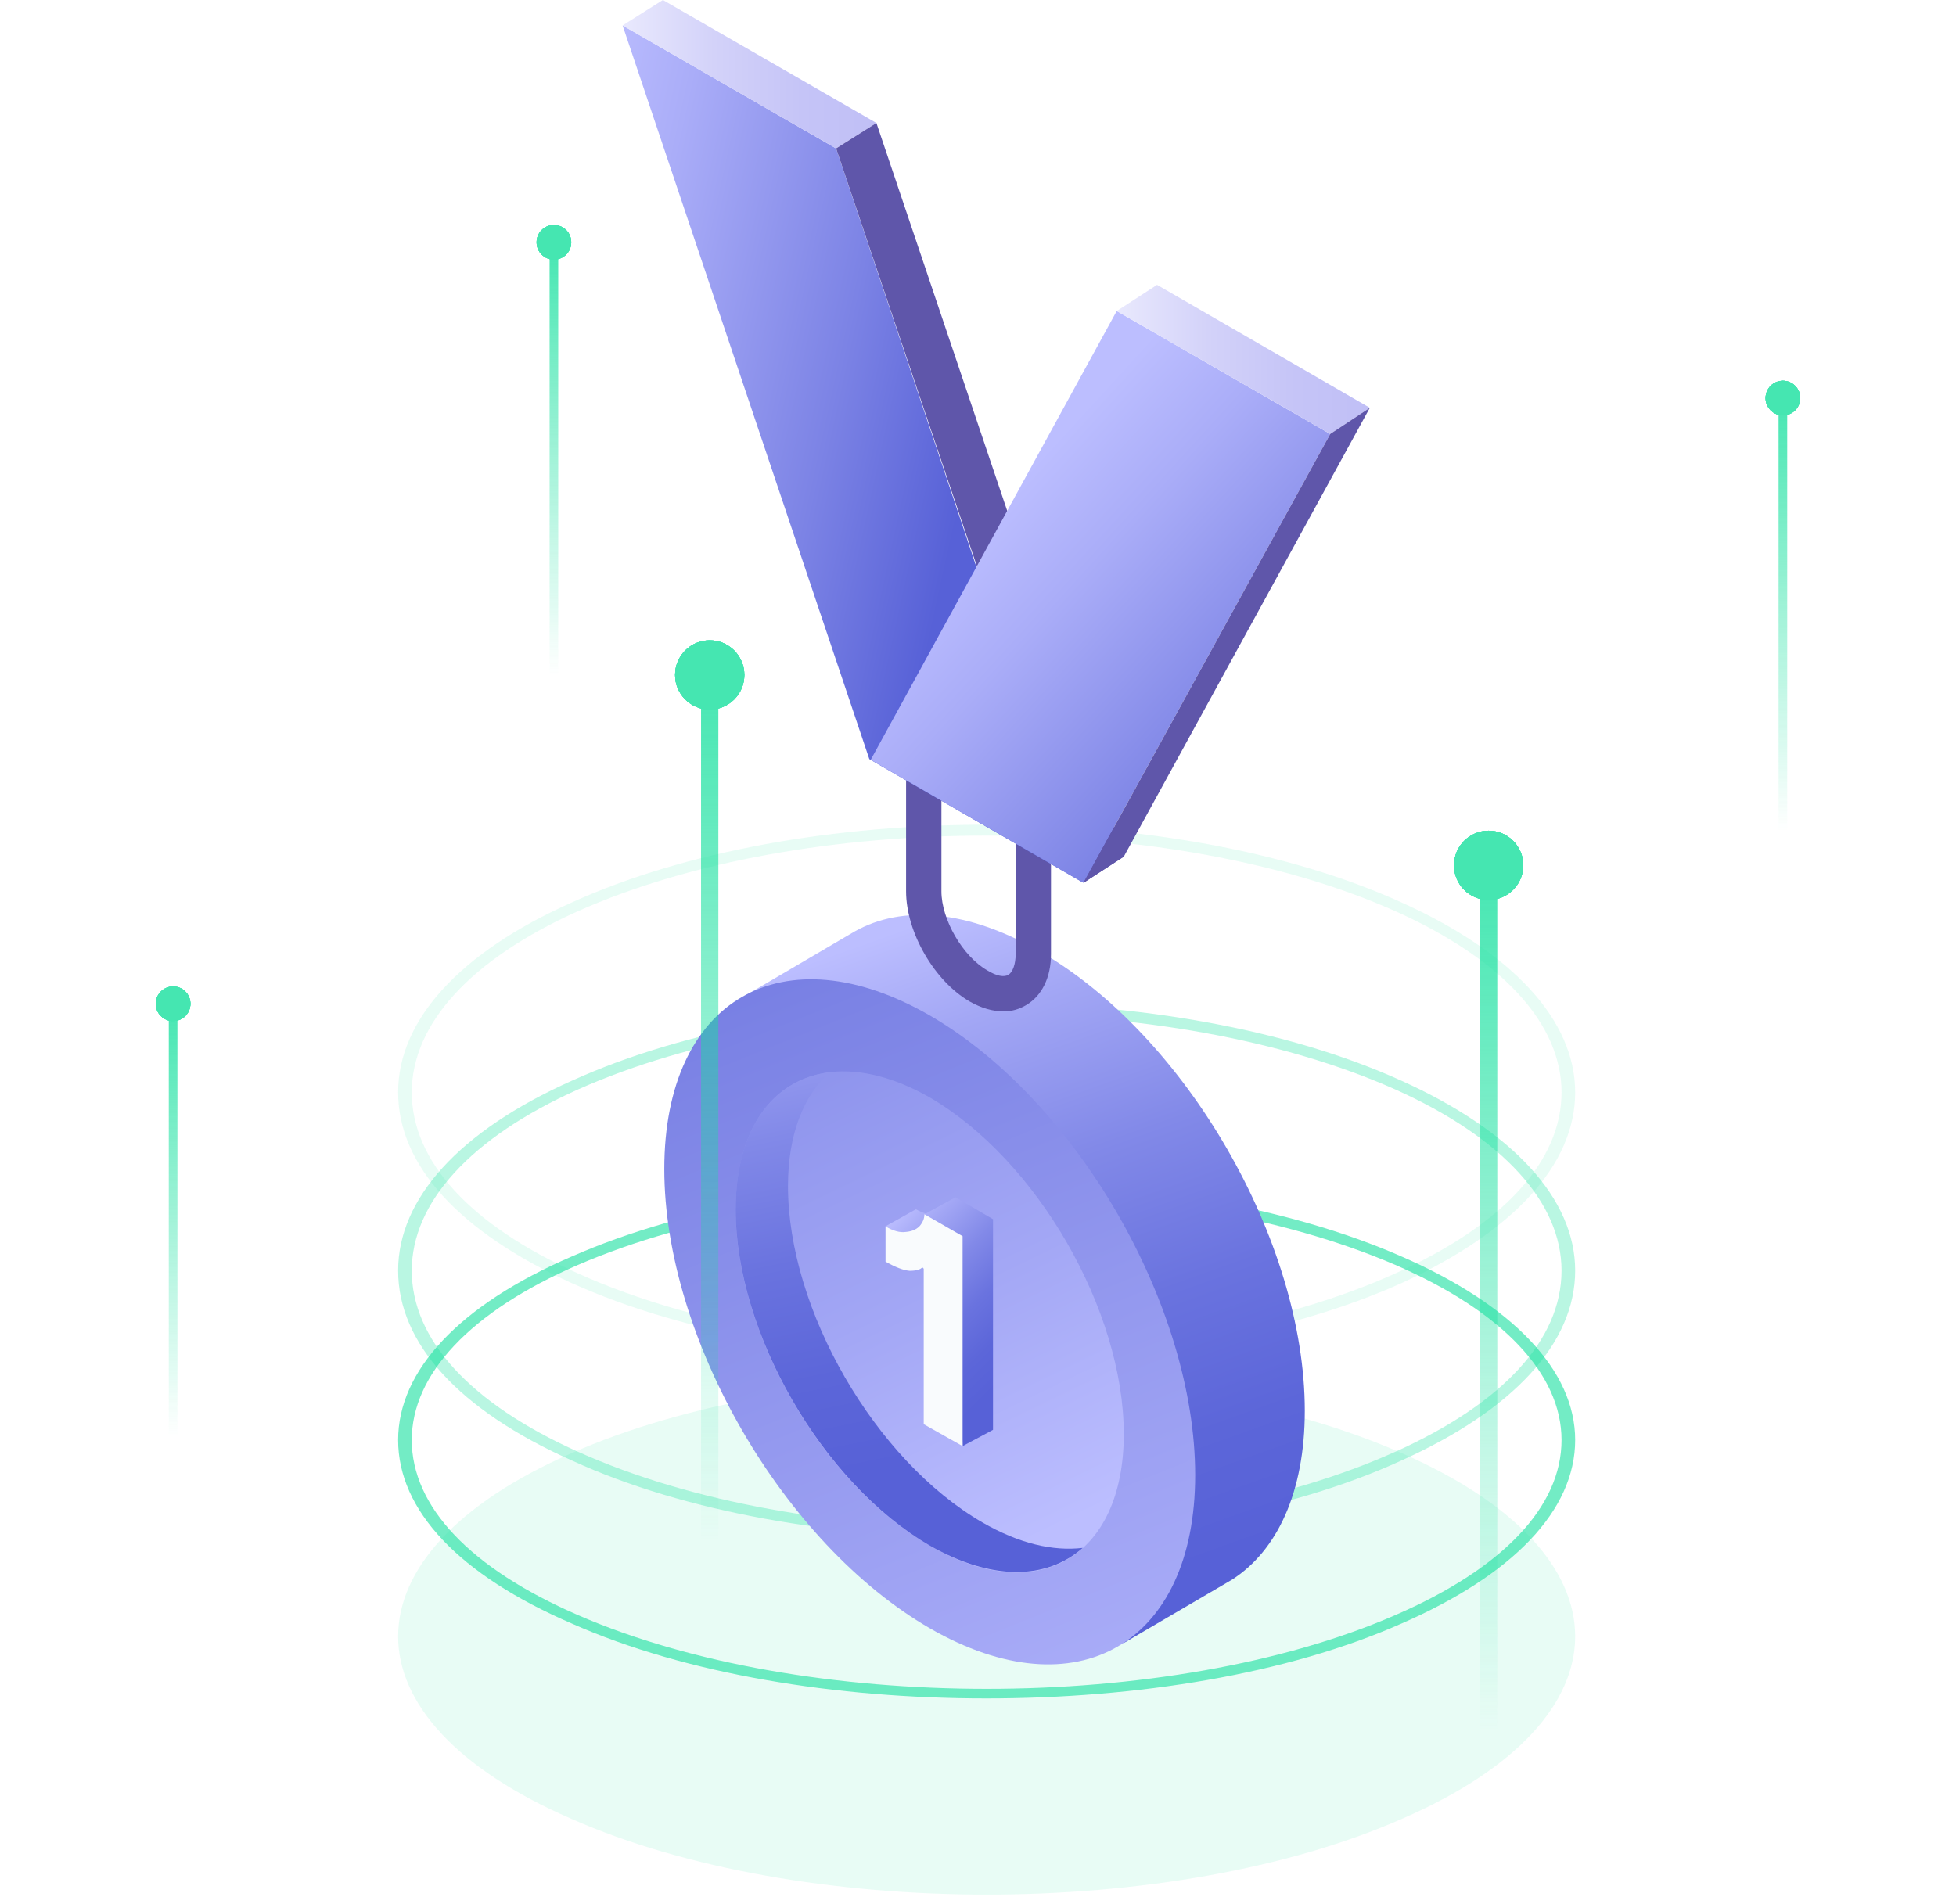<svg width="113" height="110" viewBox="0 0 113 110" fill="none" xmlns="http://www.w3.org/2000/svg">
<g opacity="0.8">
<rect x="31.75" y="14" width="0.5" height="25" fill="url(#paint0_linear_5403_84008)"/>
<circle cx="32" cy="14" r="1" fill="#16E09E"/>
<g filter="url(#filter0_f_5403_84008)">
<circle cx="32" cy="14" r="1" fill="#16E09E"/>
</g>
<g filter="url(#filter1_f_5403_84008)">
<circle cx="32" cy="14" r="1" fill="#16E09E"/>
</g>
<g filter="url(#filter2_f_5403_84008)">
<circle cx="32" cy="14" r="1" fill="#16E09E"/>
</g>
<g filter="url(#filter3_f_5403_84008)">
<circle cx="32" cy="14" r="1" fill="#16E09E"/>
</g>
</g>
<path opacity="0.1" d="M81.006 105.089C67.754 110.933 46.246 110.933 32.994 105.089C19.669 99.301 19.669 89.819 32.994 83.976C46.246 78.132 67.754 78.132 81.006 83.976C94.331 89.819 94.331 99.301 81.006 105.089Z" fill="#16E09E"/>
<path opacity="0.6" fill-rule="evenodd" clip-rule="evenodd" d="M56.964 98.138C48.294 98.138 39.624 96.732 33.032 93.81C26.511 90.997 23 87.263 23 83.206C23 79.202 26.511 75.415 33.032 72.601C46.216 66.812 67.784 66.812 80.968 72.601C87.417 75.415 91 79.202 91 83.206C91 87.263 87.417 90.997 80.968 93.81C74.376 96.732 65.706 98.138 56.964 98.138ZM56.964 68.868C48.437 68.868 39.91 70.275 33.39 73.088C27.156 75.793 23.788 79.418 23.788 83.206C23.788 87.047 27.156 90.618 33.39 93.323C46.431 99.004 67.569 99.004 80.61 93.323C86.844 90.618 90.212 87.047 90.212 83.206C90.212 79.418 86.844 75.793 80.61 73.088C74.09 70.275 65.563 68.868 56.964 68.868Z" fill="#16E09E"/>
<path opacity="0.3" fill-rule="evenodd" clip-rule="evenodd" d="M56.964 88.866C48.294 88.866 39.624 87.41 33.032 84.388C26.511 81.478 23 77.616 23 73.418C23 69.276 26.511 65.359 33.032 62.448C46.216 56.459 67.784 56.459 80.968 62.448C87.417 65.359 91 69.276 91 73.418C91 77.616 87.417 81.478 80.968 84.388C74.376 87.41 65.706 88.866 56.964 88.866ZM56.964 58.586C48.437 58.586 39.91 60.041 33.39 62.952C27.156 65.75 23.788 69.5 23.788 73.418C23.788 77.392 27.156 81.086 33.39 83.884C46.431 89.761 67.569 89.761 80.61 83.884C86.844 81.086 90.212 77.392 90.212 73.418C90.212 69.5 86.844 65.75 80.61 62.952C74.09 60.041 65.563 58.586 56.964 58.586Z" fill="#16E09E"/>
<path opacity="0.1" fill-rule="evenodd" clip-rule="evenodd" d="M56.964 78.563C48.294 78.563 39.624 77.108 33.032 74.141C26.511 71.175 23 67.313 23 63.115C23 58.973 26.511 55.056 33.032 52.145C46.216 46.156 67.784 46.156 80.968 52.145C87.417 55.056 91 58.973 91 63.115C91 67.313 87.417 71.175 80.968 74.141C74.376 77.108 65.706 78.563 56.964 78.563ZM56.964 48.283C48.437 48.283 39.91 49.738 33.39 52.649C27.156 55.447 23.788 59.197 23.788 63.115C23.788 67.089 27.156 70.783 33.39 73.581C46.431 79.458 67.569 79.458 80.61 73.581C86.844 70.783 90.212 67.089 90.212 63.115C90.212 59.197 86.844 55.447 80.61 52.649C74.09 49.738 65.563 48.283 56.964 48.283Z" fill="#16E09E"/>
<path d="M71.173 91.277L64.965 94.912C64.965 94.912 64.148 93.605 62.964 91.726C62.011 91.399 61.044 90.95 60.064 90.378C51.61 85.478 44.749 73.593 44.749 63.792C44.749 62.648 44.831 61.586 44.994 60.606C43.933 58.728 43.238 57.421 43.238 57.421L49.364 53.827C52.1 52.275 55.899 52.561 60.064 54.97C68.518 59.83 75.379 71.715 75.379 81.516C75.379 86.213 73.786 89.602 71.173 91.277Z" fill="url(#paint1_linear_5403_84008)"/>
<path d="M69.047 85.232C69.047 94.993 62.187 98.954 53.733 94.094C45.238 89.194 38.377 77.309 38.377 67.549C38.377 57.747 45.238 53.786 53.733 58.686C62.187 63.587 69.047 75.472 69.047 85.232Z" fill="url(#paint2_linear_5403_84008)"/>
<path d="M64.922 82.864C64.922 90.01 59.899 92.91 53.732 89.316C47.524 85.763 42.501 77.064 42.501 69.917C42.501 62.77 47.524 59.871 53.732 63.424C59.899 67.018 64.922 75.717 64.922 82.864Z" fill="url(#paint3_linear_5403_84008)"/>
<path d="M62.553 89.439C60.47 91.277 57.326 91.358 53.732 89.316C47.524 85.722 42.501 77.024 42.501 69.877C42.501 65.18 44.666 62.362 47.933 61.954C46.422 63.302 45.523 65.548 45.523 68.529C45.523 75.676 50.546 84.375 56.754 87.969C58.878 89.194 60.838 89.643 62.553 89.439Z" fill="url(#paint4_linear_5403_84008)"/>
<path d="M57.367 70.448V82.618L55.611 83.558L55.161 72.327L55.039 72.245C54.93 72.381 54.699 72.449 54.345 72.449C53.977 72.449 51.731 71.183 51.159 70.856L52.915 69.876C53.106 69.985 53.297 70.067 53.487 70.121L55.202 69.182L57.367 70.448Z" fill="url(#paint5_linear_5403_84008)"/>
<path d="M57.981 58.442C57.327 58.442 56.674 58.238 56.02 57.87C53.978 56.686 52.345 53.868 52.345 51.499V40.676H54.387V51.499C54.387 53.133 55.612 55.256 57.041 56.073C57.572 56.4 58.021 56.481 58.267 56.318C58.511 56.155 58.675 55.706 58.675 55.134V41.902H60.717V55.134C60.717 56.481 60.186 57.543 59.288 58.074C58.879 58.319 58.443 58.442 57.981 58.442Z" fill="#5F56AA"/>
<path d="M62.514 50.968L50.221 43.862L35.968 1.47L48.301 8.576L62.514 50.968Z" fill="url(#paint6_linear_5403_84008)"/>
<path d="M35.968 1.47L38.296 0L50.629 7.106L48.301 8.576L35.968 1.47Z" fill="url(#paint7_linear_5403_84008)"/>
<path d="M50.631 7.106L64.924 49.498L62.597 51.009L48.303 8.576L50.631 7.106Z" fill="#5F56AA"/>
<path d="M64.514 17.97L76.847 25.076L62.594 51.009L50.302 43.903L64.514 17.97Z" fill="url(#paint8_linear_5403_84008)"/>
<path d="M64.517 17.969L66.844 16.458L79.137 23.564L76.85 25.075L64.517 17.969Z" fill="url(#paint9_linear_5403_84008)"/>
<path d="M76.848 25.076L79.135 23.565L64.923 49.498L62.595 51.009L76.848 25.076Z" fill="#5F56AA"/>
<path d="M55.61 71.428V83.558L53.364 82.292V73.307L53.282 73.225C53.173 73.362 52.928 73.43 52.547 73.43C52.193 73.402 51.73 73.225 51.158 72.899V70.857C51.594 71.129 51.989 71.238 52.343 71.183C52.669 71.156 52.928 71.047 53.118 70.857C53.309 70.639 53.404 70.407 53.404 70.162L55.61 71.428Z" fill="#F9FBFD"/>
<g opacity="0.8">
<rect x="40.5" y="39" width="1" height="50" fill="url(#paint10_linear_5403_84008)"/>
<circle cx="41" cy="39" r="2" fill="#16E09E"/>
<g filter="url(#filter4_f_5403_84008)">
<circle cx="41" cy="39" r="2" fill="#16E09E"/>
</g>
<g filter="url(#filter5_f_5403_84008)">
<circle cx="41" cy="39" r="2" fill="#16E09E"/>
</g>
<g filter="url(#filter6_f_5403_84008)">
<circle cx="41" cy="39" r="2" fill="#16E09E"/>
</g>
<g filter="url(#filter7_f_5403_84008)">
<circle cx="41" cy="39" r="2" fill="#16E09E"/>
</g>
</g>
<g opacity="0.8">
<rect x="102.75" y="23" width="0.5" height="25" fill="url(#paint11_linear_5403_84008)"/>
<circle cx="103" cy="23" r="1" fill="#16E09E"/>
<g filter="url(#filter8_f_5403_84008)">
<circle cx="103" cy="23" r="1" fill="#16E09E"/>
</g>
<g filter="url(#filter9_f_5403_84008)">
<circle cx="103" cy="23" r="1" fill="#16E09E"/>
</g>
<g filter="url(#filter10_f_5403_84008)">
<circle cx="103" cy="23" r="1" fill="#16E09E"/>
</g>
<g filter="url(#filter11_f_5403_84008)">
<circle cx="103" cy="23" r="1" fill="#16E09E"/>
</g>
</g>
<g opacity="0.8">
<rect x="9.75" y="58" width="0.5" height="25" fill="url(#paint12_linear_5403_84008)"/>
<circle cx="10" cy="58" r="1" fill="#16E09E"/>
<g filter="url(#filter12_f_5403_84008)">
<circle cx="10" cy="58" r="1" fill="#16E09E"/>
</g>
<g filter="url(#filter13_f_5403_84008)">
<circle cx="10" cy="58" r="1" fill="#16E09E"/>
</g>
<g filter="url(#filter14_f_5403_84008)">
<circle cx="10" cy="58" r="1" fill="#16E09E"/>
</g>
<g filter="url(#filter15_f_5403_84008)">
<circle cx="10" cy="58" r="1" fill="#16E09E"/>
</g>
</g>
<g opacity="0.8">
<rect x="85.5" y="50" width="1" height="50" fill="url(#paint13_linear_5403_84008)"/>
<circle cx="86" cy="50" r="2" fill="#16E09E"/>
<g filter="url(#filter16_f_5403_84008)">
<circle cx="86" cy="50" r="2" fill="#16E09E"/>
</g>
<g filter="url(#filter17_f_5403_84008)">
<circle cx="86" cy="50" r="2" fill="#16E09E"/>
</g>
<g filter="url(#filter18_f_5403_84008)">
<circle cx="86" cy="50" r="2" fill="#16E09E"/>
</g>
<g filter="url(#filter19_f_5403_84008)">
<circle cx="86" cy="50" r="2" fill="#16E09E"/>
</g>
</g>
<defs>
<filter id="filter0_f_5403_84008" x="29.5" y="11.5" width="5" height="5" filterUnits="userSpaceOnUse" color-interpolation-filters="sRGB">
<feFlood flood-opacity="0" result="BackgroundImageFix"/>
<feBlend mode="normal" in="SourceGraphic" in2="BackgroundImageFix" result="shape"/>
<feGaussianBlur stdDeviation="0.75" result="effect1_foregroundBlur_5403_84008"/>
</filter>
<filter id="filter1_f_5403_84008" x="28" y="10" width="8" height="8" filterUnits="userSpaceOnUse" color-interpolation-filters="sRGB">
<feFlood flood-opacity="0" result="BackgroundImageFix"/>
<feBlend mode="normal" in="SourceGraphic" in2="BackgroundImageFix" result="shape"/>
<feGaussianBlur stdDeviation="1.5" result="effect1_foregroundBlur_5403_84008"/>
</filter>
<filter id="filter2_f_5403_84008" x="25" y="7" width="14" height="14" filterUnits="userSpaceOnUse" color-interpolation-filters="sRGB">
<feFlood flood-opacity="0" result="BackgroundImageFix"/>
<feBlend mode="normal" in="SourceGraphic" in2="BackgroundImageFix" result="shape"/>
<feGaussianBlur stdDeviation="3" result="effect1_foregroundBlur_5403_84008"/>
</filter>
<filter id="filter3_f_5403_84008" x="22" y="4" width="20" height="20" filterUnits="userSpaceOnUse" color-interpolation-filters="sRGB">
<feFlood flood-opacity="0" result="BackgroundImageFix"/>
<feBlend mode="normal" in="SourceGraphic" in2="BackgroundImageFix" result="shape"/>
<feGaussianBlur stdDeviation="4.5" result="effect1_foregroundBlur_5403_84008"/>
</filter>
<filter id="filter4_f_5403_84008" x="36" y="34" width="10" height="10" filterUnits="userSpaceOnUse" color-interpolation-filters="sRGB">
<feFlood flood-opacity="0" result="BackgroundImageFix"/>
<feBlend mode="normal" in="SourceGraphic" in2="BackgroundImageFix" result="shape"/>
<feGaussianBlur stdDeviation="1.5" result="effect1_foregroundBlur_5403_84008"/>
</filter>
<filter id="filter5_f_5403_84008" x="33" y="31" width="16" height="16" filterUnits="userSpaceOnUse" color-interpolation-filters="sRGB">
<feFlood flood-opacity="0" result="BackgroundImageFix"/>
<feBlend mode="normal" in="SourceGraphic" in2="BackgroundImageFix" result="shape"/>
<feGaussianBlur stdDeviation="3" result="effect1_foregroundBlur_5403_84008"/>
</filter>
<filter id="filter6_f_5403_84008" x="27" y="25" width="28" height="28" filterUnits="userSpaceOnUse" color-interpolation-filters="sRGB">
<feFlood flood-opacity="0" result="BackgroundImageFix"/>
<feBlend mode="normal" in="SourceGraphic" in2="BackgroundImageFix" result="shape"/>
<feGaussianBlur stdDeviation="6" result="effect1_foregroundBlur_5403_84008"/>
</filter>
<filter id="filter7_f_5403_84008" x="21" y="19" width="40" height="40" filterUnits="userSpaceOnUse" color-interpolation-filters="sRGB">
<feFlood flood-opacity="0" result="BackgroundImageFix"/>
<feBlend mode="normal" in="SourceGraphic" in2="BackgroundImageFix" result="shape"/>
<feGaussianBlur stdDeviation="9" result="effect1_foregroundBlur_5403_84008"/>
</filter>
<filter id="filter8_f_5403_84008" x="100.5" y="20.5" width="5" height="5" filterUnits="userSpaceOnUse" color-interpolation-filters="sRGB">
<feFlood flood-opacity="0" result="BackgroundImageFix"/>
<feBlend mode="normal" in="SourceGraphic" in2="BackgroundImageFix" result="shape"/>
<feGaussianBlur stdDeviation="0.75" result="effect1_foregroundBlur_5403_84008"/>
</filter>
<filter id="filter9_f_5403_84008" x="99" y="19" width="8" height="8" filterUnits="userSpaceOnUse" color-interpolation-filters="sRGB">
<feFlood flood-opacity="0" result="BackgroundImageFix"/>
<feBlend mode="normal" in="SourceGraphic" in2="BackgroundImageFix" result="shape"/>
<feGaussianBlur stdDeviation="1.5" result="effect1_foregroundBlur_5403_84008"/>
</filter>
<filter id="filter10_f_5403_84008" x="96" y="16" width="14" height="14" filterUnits="userSpaceOnUse" color-interpolation-filters="sRGB">
<feFlood flood-opacity="0" result="BackgroundImageFix"/>
<feBlend mode="normal" in="SourceGraphic" in2="BackgroundImageFix" result="shape"/>
<feGaussianBlur stdDeviation="3" result="effect1_foregroundBlur_5403_84008"/>
</filter>
<filter id="filter11_f_5403_84008" x="93" y="13" width="20" height="20" filterUnits="userSpaceOnUse" color-interpolation-filters="sRGB">
<feFlood flood-opacity="0" result="BackgroundImageFix"/>
<feBlend mode="normal" in="SourceGraphic" in2="BackgroundImageFix" result="shape"/>
<feGaussianBlur stdDeviation="4.5" result="effect1_foregroundBlur_5403_84008"/>
</filter>
<filter id="filter12_f_5403_84008" x="7.5" y="55.5" width="5" height="5" filterUnits="userSpaceOnUse" color-interpolation-filters="sRGB">
<feFlood flood-opacity="0" result="BackgroundImageFix"/>
<feBlend mode="normal" in="SourceGraphic" in2="BackgroundImageFix" result="shape"/>
<feGaussianBlur stdDeviation="0.75" result="effect1_foregroundBlur_5403_84008"/>
</filter>
<filter id="filter13_f_5403_84008" x="6" y="54" width="8" height="8" filterUnits="userSpaceOnUse" color-interpolation-filters="sRGB">
<feFlood flood-opacity="0" result="BackgroundImageFix"/>
<feBlend mode="normal" in="SourceGraphic" in2="BackgroundImageFix" result="shape"/>
<feGaussianBlur stdDeviation="1.5" result="effect1_foregroundBlur_5403_84008"/>
</filter>
<filter id="filter14_f_5403_84008" x="3" y="51" width="14" height="14" filterUnits="userSpaceOnUse" color-interpolation-filters="sRGB">
<feFlood flood-opacity="0" result="BackgroundImageFix"/>
<feBlend mode="normal" in="SourceGraphic" in2="BackgroundImageFix" result="shape"/>
<feGaussianBlur stdDeviation="3" result="effect1_foregroundBlur_5403_84008"/>
</filter>
<filter id="filter15_f_5403_84008" x="0" y="48" width="20" height="20" filterUnits="userSpaceOnUse" color-interpolation-filters="sRGB">
<feFlood flood-opacity="0" result="BackgroundImageFix"/>
<feBlend mode="normal" in="SourceGraphic" in2="BackgroundImageFix" result="shape"/>
<feGaussianBlur stdDeviation="4.5" result="effect1_foregroundBlur_5403_84008"/>
</filter>
<filter id="filter16_f_5403_84008" x="81" y="45" width="10" height="10" filterUnits="userSpaceOnUse" color-interpolation-filters="sRGB">
<feFlood flood-opacity="0" result="BackgroundImageFix"/>
<feBlend mode="normal" in="SourceGraphic" in2="BackgroundImageFix" result="shape"/>
<feGaussianBlur stdDeviation="1.5" result="effect1_foregroundBlur_5403_84008"/>
</filter>
<filter id="filter17_f_5403_84008" x="78" y="42" width="16" height="16" filterUnits="userSpaceOnUse" color-interpolation-filters="sRGB">
<feFlood flood-opacity="0" result="BackgroundImageFix"/>
<feBlend mode="normal" in="SourceGraphic" in2="BackgroundImageFix" result="shape"/>
<feGaussianBlur stdDeviation="3" result="effect1_foregroundBlur_5403_84008"/>
</filter>
<filter id="filter18_f_5403_84008" x="72" y="36" width="28" height="28" filterUnits="userSpaceOnUse" color-interpolation-filters="sRGB">
<feFlood flood-opacity="0" result="BackgroundImageFix"/>
<feBlend mode="normal" in="SourceGraphic" in2="BackgroundImageFix" result="shape"/>
<feGaussianBlur stdDeviation="6" result="effect1_foregroundBlur_5403_84008"/>
</filter>
<filter id="filter19_f_5403_84008" x="66" y="30" width="40" height="40" filterUnits="userSpaceOnUse" color-interpolation-filters="sRGB">
<feFlood flood-opacity="0" result="BackgroundImageFix"/>
<feBlend mode="normal" in="SourceGraphic" in2="BackgroundImageFix" result="shape"/>
<feGaussianBlur stdDeviation="9" result="effect1_foregroundBlur_5403_84008"/>
</filter>
<linearGradient id="paint0_linear_5403_84008" x1="32" y1="14" x2="32" y2="39" gradientUnits="userSpaceOnUse">
<stop stop-color="#16E09E"/>
<stop offset="1" stop-color="#16E09E" stop-opacity="0"/>
</linearGradient>
<linearGradient id="paint1_linear_5403_84008" x1="72.604" y1="89.393" x2="58.966" y2="51.225" gradientUnits="userSpaceOnUse">
<stop stop-color="#5761D7"/>
<stop offset="0.178" stop-color="#5C66D9"/>
<stop offset="0.388" stop-color="#6A73DF"/>
<stop offset="0.613" stop-color="#8289E8"/>
<stop offset="0.849" stop-color="#A3A7F5"/>
<stop offset="1" stop-color="#BCBEFF"/>
</linearGradient>
<linearGradient id="paint2_linear_5403_84008" x1="74.925" y1="116.094" x2="40.097" y2="29.604" gradientUnits="userSpaceOnUse">
<stop stop-color="#BCBEFF"/>
<stop offset="0.227" stop-color="#AAADF8"/>
<stop offset="0.68" stop-color="#7C83E5"/>
<stop offset="1" stop-color="#5761D7"/>
</linearGradient>
<linearGradient id="paint3_linear_5403_84008" x1="17.622" y1="-1.079" x2="60.882" y2="88.431" gradientUnits="userSpaceOnUse">
<stop stop-color="#5761D7"/>
<stop offset="0.178" stop-color="#5C66D9"/>
<stop offset="0.388" stop-color="#6A73DF"/>
<stop offset="0.613" stop-color="#8289E8"/>
<stop offset="0.849" stop-color="#A3A7F5"/>
<stop offset="1" stop-color="#BCBEFF"/>
</linearGradient>
<linearGradient id="paint4_linear_5403_84008" x1="48.918" y1="85.256" x2="42.443" y2="53.42" gradientUnits="userSpaceOnUse">
<stop stop-color="#5761D7"/>
<stop offset="0.178" stop-color="#5C66D9"/>
<stop offset="0.388" stop-color="#6A73DF"/>
<stop offset="0.613" stop-color="#8289E8"/>
<stop offset="0.849" stop-color="#A3A7F5"/>
<stop offset="1" stop-color="#BCBEFF"/>
</linearGradient>
<linearGradient id="paint5_linear_5403_84008" x1="56.529" y1="81.179" x2="48.696" y2="73.189" gradientUnits="userSpaceOnUse">
<stop stop-color="#5761D7"/>
<stop offset="0.178" stop-color="#5C66D9"/>
<stop offset="0.388" stop-color="#6A73DF"/>
<stop offset="0.613" stop-color="#8289E8"/>
<stop offset="0.849" stop-color="#A3A7F5"/>
<stop offset="1" stop-color="#BCBEFF"/>
</linearGradient>
<linearGradient id="paint6_linear_5403_84008" x1="38.632" y1="-17.618" x2="64.478" y2="-11.945" gradientUnits="userSpaceOnUse">
<stop stop-color="#BCBEFF"/>
<stop offset="0.227" stop-color="#AAADF8"/>
<stop offset="0.68" stop-color="#7C83E5"/>
<stop offset="1" stop-color="#5761D7"/>
</linearGradient>
<linearGradient id="paint7_linear_5403_84008" x1="35.955" y1="4.284" x2="50.627" y2="4.284" gradientUnits="userSpaceOnUse">
<stop stop-color="#E9E9FD"/>
<stop offset="0.36" stop-color="#D3D2F9"/>
<stop offset="0.706" stop-color="#C5C4F7"/>
<stop offset="1" stop-color="#C0BFF6"/>
</linearGradient>
<linearGradient id="paint8_linear_5403_84008" x1="66.217" y1="19.736" x2="86.34" y2="38.112" gradientUnits="userSpaceOnUse">
<stop stop-color="#BCBEFF"/>
<stop offset="0.227" stop-color="#AAADF8"/>
<stop offset="0.68" stop-color="#7C83E5"/>
<stop offset="1" stop-color="#5761D7"/>
</linearGradient>
<linearGradient id="paint9_linear_5403_84008" x1="64.504" y1="20.763" x2="79.135" y2="20.763" gradientUnits="userSpaceOnUse">
<stop stop-color="#E9E9FD"/>
<stop offset="0.36" stop-color="#D3D2F9"/>
<stop offset="0.706" stop-color="#C5C4F7"/>
<stop offset="1" stop-color="#C0BFF6"/>
</linearGradient>
<linearGradient id="paint10_linear_5403_84008" x1="41" y1="39" x2="41" y2="89" gradientUnits="userSpaceOnUse">
<stop stop-color="#16E09E"/>
<stop offset="1" stop-color="#16E09E" stop-opacity="0"/>
</linearGradient>
<linearGradient id="paint11_linear_5403_84008" x1="103" y1="23" x2="103" y2="48" gradientUnits="userSpaceOnUse">
<stop stop-color="#16E09E"/>
<stop offset="1" stop-color="#16E09E" stop-opacity="0"/>
</linearGradient>
<linearGradient id="paint12_linear_5403_84008" x1="10" y1="58" x2="10" y2="83" gradientUnits="userSpaceOnUse">
<stop stop-color="#16E09E"/>
<stop offset="1" stop-color="#16E09E" stop-opacity="0"/>
</linearGradient>
<linearGradient id="paint13_linear_5403_84008" x1="86" y1="50" x2="86" y2="100" gradientUnits="userSpaceOnUse">
<stop stop-color="#16E09E"/>
<stop offset="1" stop-color="#16E09E" stop-opacity="0"/>
</linearGradient>
</defs>
</svg>
